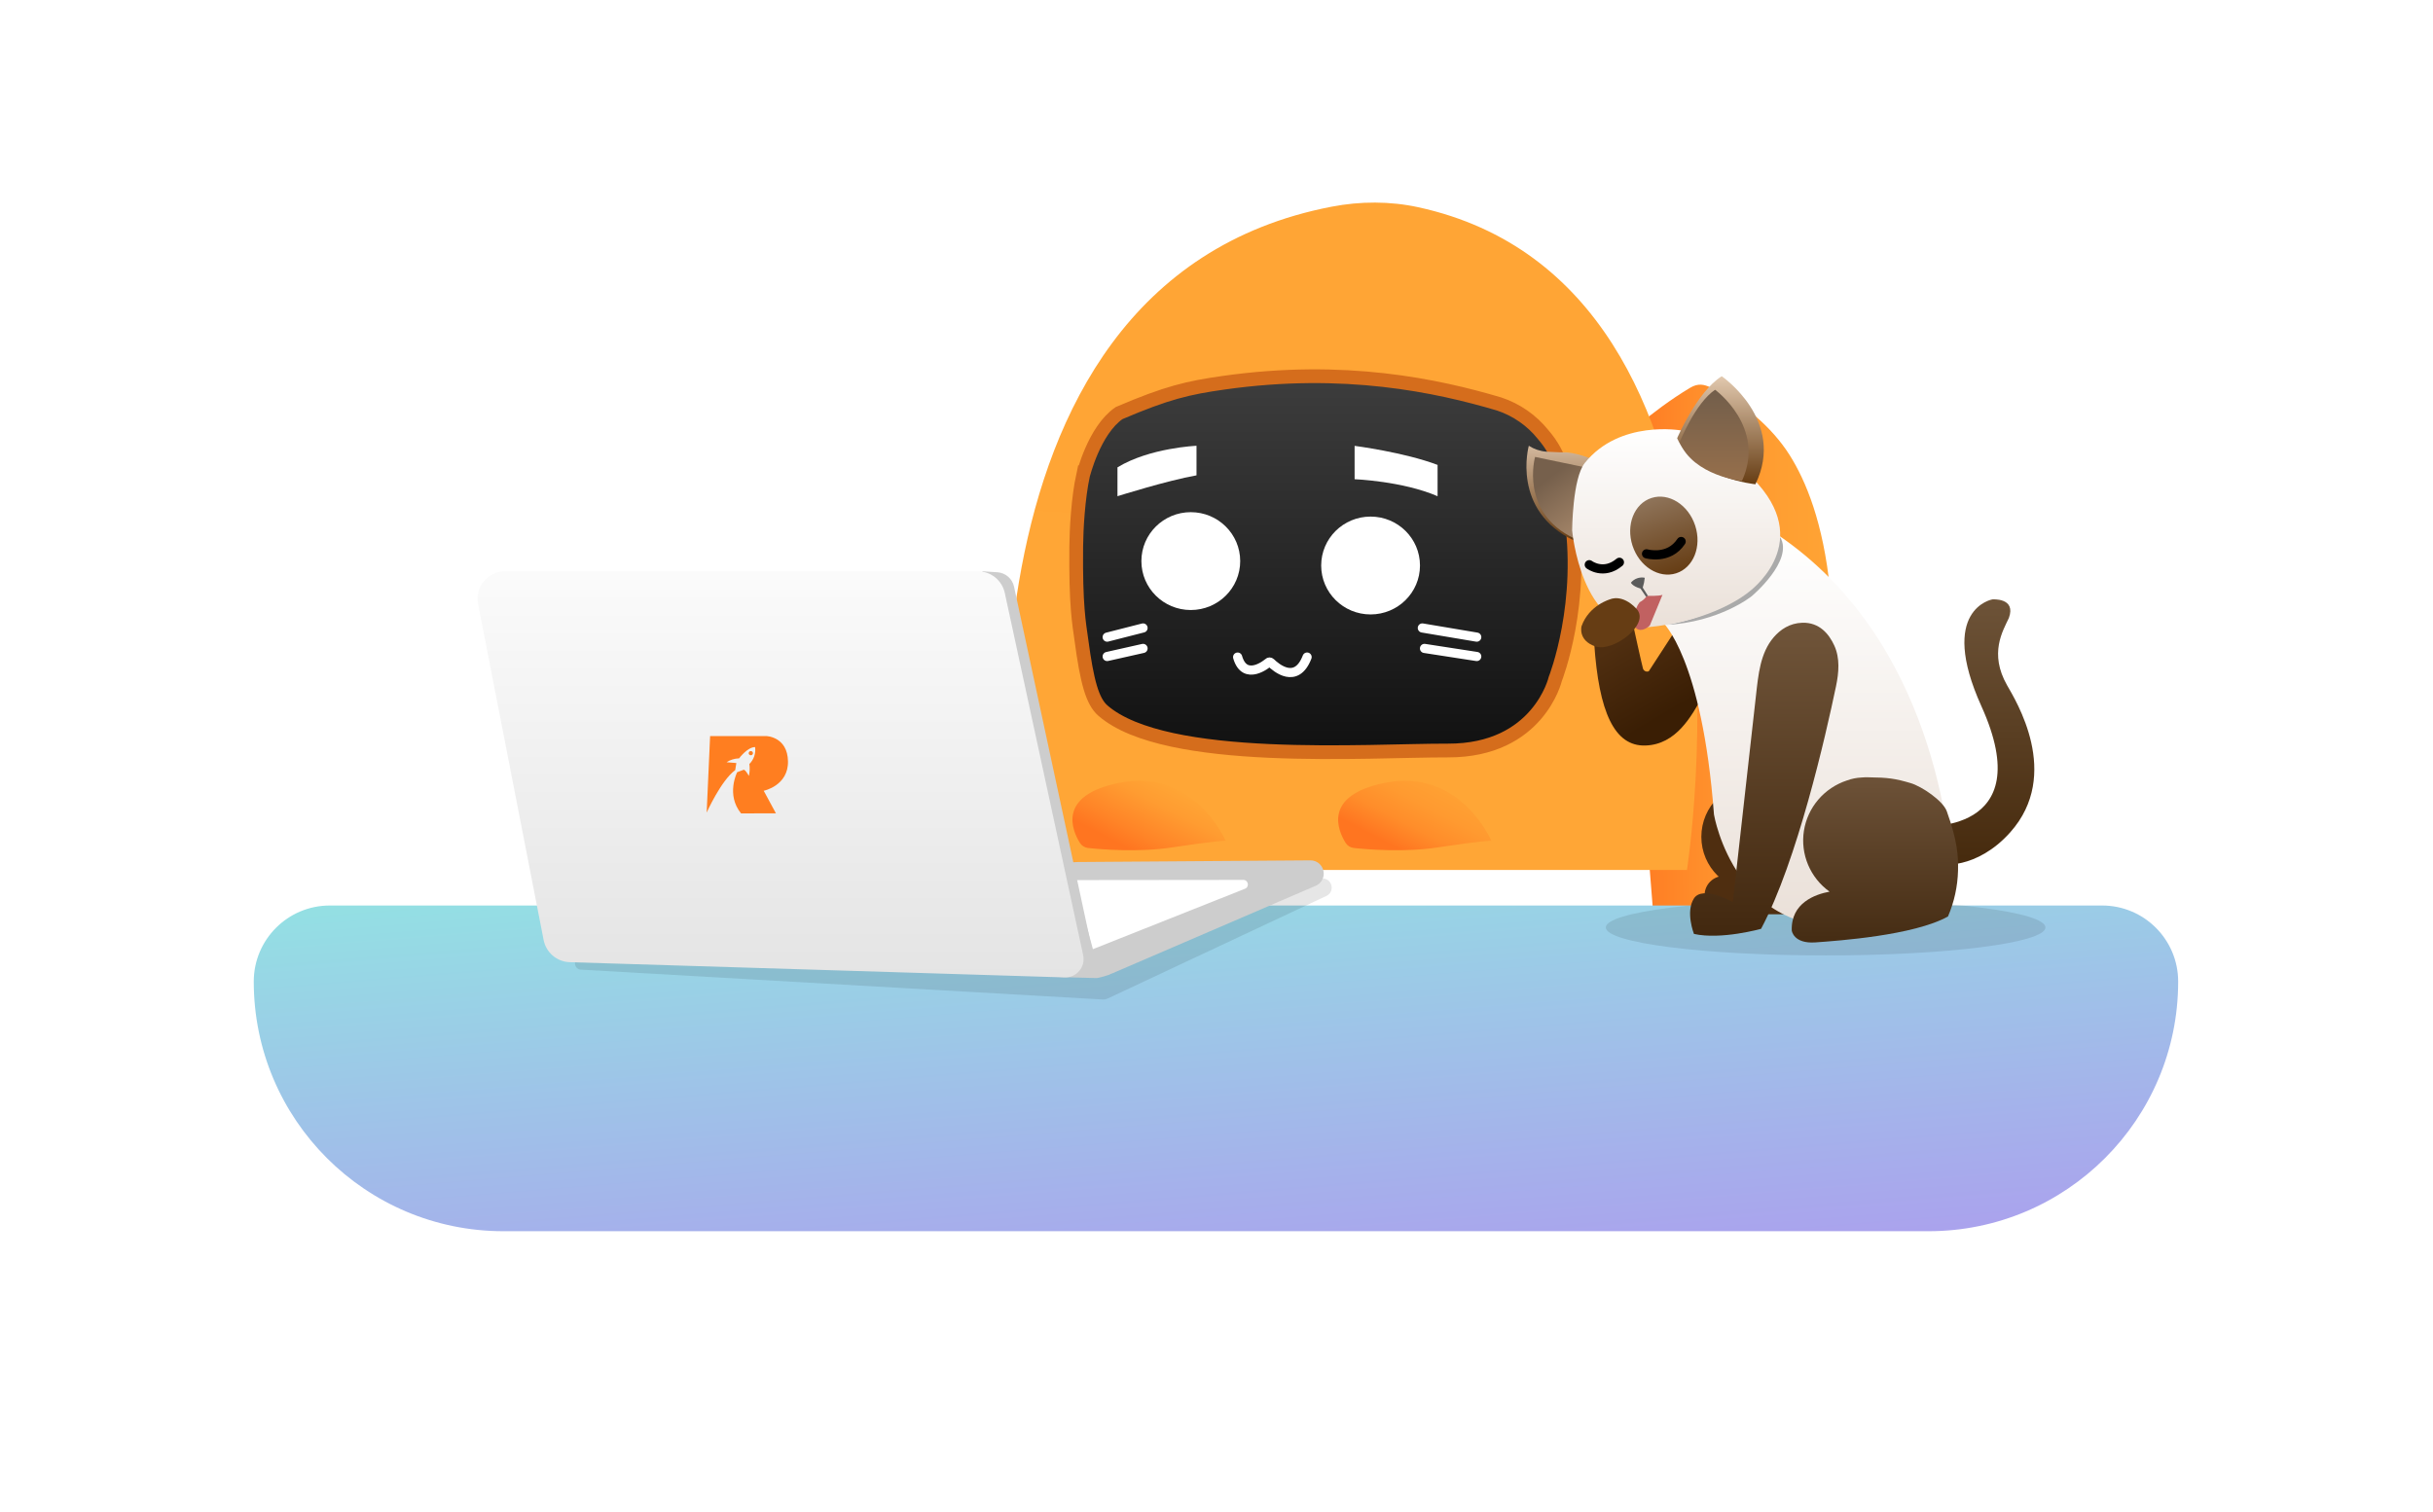 <svg width="531" height="330" viewBox="0 0 531 330" fill="none" xmlns="http://www.w3.org/2000/svg">
<path d="M352.689 97.04C352.689 97.04 360.33 89.751 368.868 84.654C370.612 83.61 371.893 83.91 373.324 84.569C380.264 87.709 386.741 93.251 390.581 99.337C397.698 110.616 405.702 135.639 394.553 192.076C394.215 193.779 391.091 195.317 389.402 195.761C382.134 197.678 362.981 202.461 360.875 200.179" fill="url(#paint0_linear_2588_11217)"/>
<path d="M221.122 189.91H368.179C368.179 189.91 388.198 62.418 309.58 45.248C303.369 43.891 296.871 43.916 290.629 45.119C202.84 62.037 221.122 189.91 221.122 189.91Z" fill="url(#paint1_linear_2588_11217)"/>
<g filter="url(#filter0_d_2588_11217)">
<path d="M475.383 199.275C475.383 229.374 450.983 253.774 420.884 253.774L109.882 253.774C79.783 253.774 55.383 229.374 55.383 199.275C55.383 190.105 62.816 182.672 71.985 182.672L458.78 182.672C467.95 182.672 475.383 190.105 475.383 199.275Z" fill="url(#paint2_linear_2588_11217)"/>
</g>
<path d="M244.242 90.176C254.68 85.712 259.246 84.654 267.129 83.54C293.414 79.821 313.67 84.184 327.183 88.189C330.956 89.441 334.282 91.749 336.759 94.834C340.821 99.532 341.406 103.821 342.671 111.31C346.083 131.415 339.44 148.216 339.44 148.216C339.44 148.216 335.781 163.893 316.014 163.838C298.524 163.788 254.443 167.023 240.729 155.141C238.385 153.109 237.231 148.795 236.016 139.723C235.512 136.124 234.751 132.234 234.887 119.253C234.927 115.449 235.3 108.714 236.369 103.776C236.389 103.786 238.733 93.965 244.242 90.176Z" fill="url(#paint3_linear_2588_11217)" stroke="#D56D1C" stroke-width="3" stroke-miterlimit="10"/>
<path d="M259.89 133.169C265.845 133.169 270.673 128.387 270.673 122.488C270.673 116.589 265.845 111.807 259.89 111.807C253.935 111.807 249.107 116.589 249.107 122.488C249.107 128.387 253.935 133.169 259.89 133.169Z" fill="white"/>
<path d="M299.128 134.132C305.083 134.132 309.911 129.35 309.911 123.451C309.911 117.552 305.083 112.77 299.128 112.77C293.173 112.77 288.346 117.552 288.346 123.451C288.346 129.35 293.173 134.132 299.128 134.132Z" fill="white"/>
<path d="M243.887 102.024V108.324C243.887 108.324 254.691 104.91 261.136 103.767V97.312C261.136 97.312 250.892 97.745 243.887 102.024Z" fill="white"/>
<path d="M313.75 108.324C306.119 105.019 295.641 104.613 295.641 104.613V97.332C295.641 97.332 306.503 98.739 313.75 101.489" fill="white"/>
<path d="M270.111 143.443C271.689 148.935 276.664 144.796 276.81 144.621C276.88 144.553 276.975 144.514 277.074 144.514C277.173 144.514 277.268 144.553 277.339 144.621C278.508 145.77 282.923 149.519 285.272 143.438" stroke="white" stroke-width="2" stroke-miterlimit="10" stroke-linecap="round"/>
<path d="M241.641 139.084L249.468 137.087" stroke="white" stroke-width="2" stroke-miterlimit="10" stroke-linecap="round"/>
<path d="M241.641 143.313L249.468 141.551" stroke="white" stroke-width="2" stroke-miterlimit="10" stroke-linecap="round"/>
<path d="M310.422 137.087L322.297 139.084" stroke="white" stroke-width="2" stroke-miterlimit="10" stroke-linecap="round"/>
<path d="M310.896 141.551L322.297 143.313" stroke="white" stroke-width="2" stroke-miterlimit="10" stroke-linecap="round"/>
<path d="M237.441 185.112C240.309 185.426 248.433 186.11 255.827 184.987C265.278 183.534 267.49 183.534 267.49 183.534C267.49 183.534 260.666 167.518 244.149 170.913C230.727 173.669 233.978 181.237 235.672 183.978C235.863 184.286 236.121 184.548 236.427 184.744C236.733 184.94 237.079 185.066 237.441 185.112Z" fill="url(#paint4_linear_2588_11217)"/>
<path d="M295.433 185.112C298.301 185.426 306.426 186.11 313.82 184.987C323.27 183.534 325.482 183.534 325.482 183.534C325.482 183.534 318.658 167.518 302.141 170.913C288.719 173.669 291.97 181.237 293.664 183.978C293.855 184.286 294.112 184.548 294.419 184.744C294.725 184.94 295.071 185.066 295.433 185.112Z" fill="url(#paint5_linear_2588_11217)"/>
<path d="M288.634 191.769H284.203L126.582 208.971C125.019 209.294 125.186 211.578 126.78 211.67L240.723 218.194C241.055 218.213 241.386 218.149 241.687 218.008L289.484 195.579C291.419 194.671 290.772 191.769 288.634 191.769Z" fill="black" fill-opacity="0.1"/>
<path d="M239.526 212.165C240.372 213.042 241.623 212.973 242.742 212.491L287.156 193.364C288.218 192.907 288.905 191.863 288.905 190.707C288.905 189.101 287.597 187.803 285.991 187.814L235.026 188.181C230.596 188.213 227.753 192.853 229.851 196.754C232.945 202.505 236.97 209.517 239.526 212.165Z" fill="#CDCDCD"/>
<path d="M271.345 192.082C272.448 192.081 272.741 193.604 271.716 194.012L238.527 207.2L234.414 192.122L271.345 192.082Z" fill="white"/>
<path d="M214.395 124.712L217.666 124.924C219.45 125.04 220.942 126.326 221.318 128.075L238.707 208.946C238.839 209.56 239.11 210.137 239.532 210.602C240.27 211.415 241.49 212.628 242.225 212.668C242.697 212.668 239.777 213.525 239.305 213.513C237.259 213.462 233.887 213.37 231.727 213.311C230.54 213.278 229.541 212.412 229.339 211.242L214.395 124.712Z" fill="#CDCDCD"/>
<path d="M104.347 131.863C103.624 128.159 106.461 124.715 110.236 124.715H213.431C216.256 124.715 218.698 126.685 219.295 129.446L236.403 208.524C236.953 211.065 234.97 213.448 232.371 213.368L124.348 210.045C121.548 209.959 119.18 207.946 118.643 205.196L104.347 131.863Z" fill="url(#paint6_linear_2588_11217)"/>
<path d="M169.346 177.553L166.68 172.625C166.68 172.625 172.083 171.531 171.977 166.179C171.871 160.827 167.285 160.687 167.285 160.687H154.981L154.23 177.383C154.23 177.383 157.36 170.393 160.455 168.121L160.707 166.569L158.57 166.394C159.385 165.866 160.333 165.574 161.307 165.55C161.307 165.55 163.121 163.084 164.795 163.084C164.892 163.754 164.83 164.437 164.614 165.079C164.398 165.722 164.033 166.305 163.55 166.783C163.669 167.651 163.633 168.534 163.444 169.39C163.444 169.39 162.627 167.892 162.27 168.051L160.883 168.576C160.883 168.576 158.394 173.474 161.735 177.563" fill="#FF7E20"/>
<path d="M163.866 164.876C164.122 164.876 164.33 164.671 164.33 164.417C164.33 164.163 164.122 163.958 163.866 163.958C163.61 163.958 163.402 164.163 163.402 164.417C163.402 164.671 163.61 164.876 163.866 164.876Z" fill="#FF7E20"/>
<ellipse cx="398.442" cy="202.463" rx="47.977" ry="6.107" fill="black" fill-opacity="0.1"/>
<path d="M419.251 180.365C419.251 180.365 445.253 182.482 432.441 154.169C422.865 132.965 434.82 130.848 434.82 130.848C434.82 130.848 440.082 130.413 438.434 134.907C437.118 137.723 434.089 142.626 438.03 149.57C439.86 152.796 450.041 169.002 438.736 181.688C431.408 189.911 423.187 189.003 423.086 188.299C422.985 187.595 418.51 187.25 419.251 180.365Z" fill="url(#paint7_linear_2588_11217)"/>
<path d="M394.219 191.22H376.251C373.918 191.22 372.027 193.093 372.027 195.404C372.027 197.714 373.918 199.587 376.251 199.587H394.219C396.552 199.587 398.443 197.714 398.443 195.404C398.443 193.093 396.552 191.22 394.219 191.22Z" fill="#4F2E10"/>
<path d="M383.413 194.655C390.093 194.655 395.509 189.29 395.509 182.672C395.509 176.054 390.093 170.69 383.413 170.69C376.732 170.69 371.316 176.054 371.316 182.672C371.316 189.29 376.732 194.655 383.413 194.655Z" fill="#4F2E10"/>
<path d="M365.824 137.328L359.842 146.535C359.711 146.59 359.57 146.614 359.428 146.607C359.286 146.6 359.148 146.561 359.024 146.493C358.9 146.425 358.793 146.331 358.711 146.216C358.629 146.101 358.575 145.97 358.551 145.831C358.244 144.728 356.505 136.754 356.505 136.754C356.505 136.754 347.569 134.657 347.937 140.454C348.945 155.477 352.357 162.966 359.116 162.746C365.875 162.527 369.166 156.256 371.434 152.307C373.702 148.357 374.766 135.476 365.824 137.328Z" fill="url(#paint8_linear_2588_11217)"/>
<path d="M362.895 135.845C362.895 135.845 371.493 143.539 374.074 177.814C374.074 177.814 378.786 206.037 406.537 201.809C406.537 201.809 416.996 200.625 424.485 198.074C425.131 197.854 426.365 196.327 426.295 194.404C425.861 182.712 421.935 139.7 387.919 116.698C387.919 116.698 368.59 116.344 362.895 135.845Z" fill="url(#paint9_linear_2588_11217)"/>
<path d="M424.889 177.105C424.052 174.784 419.395 171.658 417.006 170.954C413.624 169.956 412.031 169.731 407.843 169.686H407.485C407.319 169.686 407.157 169.686 406.981 169.686H406.946L406.25 169.731C405.168 169.783 404.1 170 403.085 170.375C400.652 171.175 398.488 172.624 396.833 174.563C395.178 176.502 394.095 178.857 393.703 181.366C393.312 183.876 393.627 186.444 394.615 188.788C395.602 191.132 397.223 193.16 399.3 194.649C396.205 195.219 390.837 197.081 391.049 203.137C391.049 203.137 391.402 206.073 396.235 205.723C401.069 205.374 417.676 204.225 425.146 200.067C426.503 196.904 427.247 193.517 427.338 190.081C427.419 186.776 427.172 183.481 424.889 177.105Z" fill="url(#paint10_linear_2588_11217)"/>
<path d="M400.325 140.903C401.599 143.676 401.333 146.816 400.709 149.803C398.464 160.553 392.244 187.952 384.351 202.763C384.351 202.763 375.631 205.204 369.704 203.876C369.704 203.876 367.804 199.043 369.704 196.122C371.604 193.202 378.187 196.921 378.187 196.921L383.241 151.829C383.745 147.336 384.163 142.533 387.116 139.109C388.565 137.428 390.596 136.027 393.362 135.946C397.096 135.835 399.184 138.422 400.325 140.903Z" fill="url(#paint11_linear_2588_11217)"/>
<path d="M343.677 118.076C329.69 111.466 333.662 97.312 333.662 97.312C334.819 98.052 336.144 98.496 337.517 98.605C338.47 98.64 340.577 98.775 341.308 98.75C343.621 98.66 347.477 100.193 347.477 100.193" fill="url(#paint12_linear_2588_11217)"/>
<path d="M343.596 117.547C331.606 111.881 335.028 99.748 335.028 99.748L346.873 102.215" fill="url(#paint13_linear_2588_11217)"/>
<path d="M388.53 117.253C391.554 122.395 382.315 130.139 382.315 130.139C382.315 130.139 375.319 135.845 363.5 136.425C362.245 136.624 384.578 134.153 388.53 117.253Z" fill="#AAAAAA"/>
<path d="M345.879 101.071C353.52 91.555 366.927 93.972 366.927 93.972C366.927 93.972 373.222 93.697 383.766 105.74C395.641 119.3 381.569 129.31 381.569 129.31C381.569 129.31 374.099 135.666 359.392 136.929C345.083 138.167 343.117 115.785 343.117 115.785C343.117 115.785 343.183 104.422 345.879 101.071Z" fill="url(#paint14_linear_2588_11217)"/>
<path d="M357.86 131.462C358.497 131.144 359.036 130.663 359.422 130.069C359.422 130.069 362.038 130.164 362.834 129.854L360.072 136.549C360.072 136.549 358.238 138.372 356.932 136.989C355.627 135.606 357.436 132.086 357.436 132.086" fill="#C16161"/>
<path d="M345.165 136.709C345.165 136.709 344.334 139.795 348.189 141.118C352.045 142.441 360.286 136.235 357.166 132.905C354.046 129.575 351.466 130.808 351.466 130.808C351.466 130.808 346.814 132.056 345.165 136.709Z" fill="#663D14"/>
<path d="M366.035 95.669C366.035 95.669 370.339 85.564 375.763 82.129C375.763 82.129 389.875 91.79 383.116 105.715C383.116 105.715 369.861 104.392 366.035 95.669Z" fill="url(#paint15_linear_2588_11217)"/>
<path d="M366.574 96.523C366.574 96.523 369.997 87.986 374.316 85.085C374.316 85.085 385.556 93.248 380.173 105.006C380.173 105.006 369.618 103.892 366.574 96.523Z" fill="url(#paint16_linear_2588_11217)"/>
<path d="M365.829 125.146C369.604 123.931 371.458 119.266 369.969 114.726C368.48 110.187 364.212 107.492 360.437 108.707C356.662 109.922 354.809 114.587 356.298 119.126C357.787 123.666 362.054 126.361 365.829 125.146Z" fill="url(#paint17_linear_2588_11217)"/>
<path d="M346.855 123.274C346.855 123.274 349.965 125.655 353.438 122.745" stroke="black" stroke-width="2" stroke-miterlimit="10" stroke-linecap="round"/>
<path d="M359.352 120.898C359.352 120.898 364.2 122.306 366.912 118.207" stroke="black" stroke-width="2" stroke-miterlimit="10" stroke-linecap="round"/>
<path d="M358.526 128.276C358.751 127.577 358.9 126.855 358.969 126.125C358.414 126.014 357.84 126.056 357.307 126.245C356.774 126.434 356.303 126.764 355.945 127.198C355.945 127.198 356.248 127.972 358.027 128.476L359.262 130.288C359.371 130.178 359.512 130.103 359.665 130.074L358.526 128.276Z" fill="#5B5B5B"/>
<defs>
<filter id="filter0_d_2588_11217" x="0.383" y="142.672" width="530" height="181.102" filterUnits="userSpaceOnUse" color-interpolation-filters="sRGB">
<feFlood flood-opacity="0" result="BackgroundImageFix"/>
<feColorMatrix in="SourceAlpha" type="matrix" values="0 0 0 0 0 0 0 0 0 0 0 0 0 0 0 0 0 0 127 0" result="hardAlpha"/>
<feOffset dy="15"/>
<feGaussianBlur stdDeviation="27.5"/>
<feComposite in2="hardAlpha" operator="out"/>
<feColorMatrix type="matrix" values="0 0 0 0 0.663 0 0 0 0 0.655 0 0 0 0 0.929 0 0 0 0.47 0"/>
<feBlend mode="normal" in2="BackgroundImageFix" result="effect1_dropShadow_2588_11217"/>
<feBlend mode="normal" in="SourceGraphic" in2="effect1_dropShadow_2588_11217" result="shape"/>
</filter>
<linearGradient id="paint0_linear_2588_11217" x1="423.136" y1="142.055" x2="349.605" y2="142.487" gradientUnits="userSpaceOnUse">
<stop offset="0.28" stop-color="#FFA535"/>
<stop offset="0.46" stop-color="#FF9F32"/>
<stop offset="0.71" stop-color="#FF8E2B"/>
<stop offset="0.95" stop-color="#FF7520"/>
</linearGradient>
<linearGradient id="paint1_linear_2588_11217" x1="291.914" y1="196.413" x2="302.132" y2="10.134" gradientUnits="userSpaceOnUse">
<stop stop-color="#FFA636"/>
<stop offset="0.87" stop-color="#FFA535"/>
<stop offset="1" stop-color="#FF8920"/>
</linearGradient>
<linearGradient id="paint2_linear_2588_11217" x1="196.799" y1="129.668" x2="212.368" y2="319.188" gradientUnits="userSpaceOnUse">
<stop stop-color="#8AFADF"/>
<stop offset="1" stop-color="#B585F2"/>
</linearGradient>
<linearGradient id="paint3_linear_2588_11217" x1="289.259" y1="82.129" x2="289.259" y2="164.204" gradientUnits="userSpaceOnUse">
<stop stop-color="#3D3D3D"/>
<stop offset="1" stop-color="#111111"/>
</linearGradient>
<linearGradient id="paint4_linear_2588_11217" x1="255.485" y1="171.607" x2="246.04" y2="189.759" gradientUnits="userSpaceOnUse">
<stop stop-color="#FFA535"/>
<stop offset="0.23" stop-color="#FF9C31"/>
<stop offset="0.6" stop-color="#FF8427"/>
<stop offset="0.8" stop-color="#FF7520"/>
</linearGradient>
<linearGradient id="paint5_linear_2588_11217" x1="319.979" y1="159.345" x2="306.213" y2="185.803" gradientUnits="userSpaceOnUse">
<stop stop-color="#FFA535"/>
<stop offset="0.4" stop-color="#FFA334"/>
<stop offset="0.63" stop-color="#FF9A30"/>
<stop offset="0.81" stop-color="#FF8D2A"/>
<stop offset="0.97" stop-color="#FF7922"/>
<stop offset="1" stop-color="#FF7520"/>
</linearGradient>
<linearGradient id="paint6_linear_2588_11217" x1="170.219" y1="124.715" x2="170.219" y2="213.525" gradientUnits="userSpaceOnUse">
<stop stop-color="#FBFBFB"/>
<stop offset="1" stop-color="#E4E4E4"/>
</linearGradient>
<linearGradient id="paint7_linear_2588_11217" x1="431.579" y1="130.836" x2="431.579" y2="188.736" gradientUnits="userSpaceOnUse">
<stop stop-color="#6D5338"/>
<stop offset="1" stop-color="#462A0D"/>
</linearGradient>
<linearGradient id="paint8_linear_2588_11217" x1="360.471" y1="136.385" x2="369.862" y2="152.23" gradientUnits="userSpaceOnUse">
<stop stop-color="#4F2E10"/>
<stop offset="1" stop-color="#3A1E04"/>
</linearGradient>
<linearGradient id="paint9_linear_2588_11217" x1="394.596" y1="116.698" x2="394.596" y2="202.24" gradientUnits="userSpaceOnUse">
<stop stop-color="white"/>
<stop offset="1" stop-color="#EAE0D8"/>
</linearGradient>
<linearGradient id="paint10_linear_2588_11217" x1="409.197" y1="169.686" x2="409.197" y2="205.752" gradientUnits="userSpaceOnUse">
<stop stop-color="#6D5238"/>
<stop offset="1" stop-color="#452C13"/>
</linearGradient>
<linearGradient id="paint11_linear_2588_11217" x1="385.236" y1="135.942" x2="385.236" y2="204.272" gradientUnits="userSpaceOnUse">
<stop stop-color="#70553A"/>
<stop offset="1" stop-color="#42280F"/>
</linearGradient>
<linearGradient id="paint12_linear_2588_11217" x1="340.309" y1="97.312" x2="340.309" y2="118.076" gradientUnits="userSpaceOnUse">
<stop stop-color="#D4B99E"/>
<stop offset="0.421" stop-color="#A68564"/>
<stop offset="1" stop-color="#663D14"/>
</linearGradient>
<linearGradient id="paint13_linear_2588_11217" x1="339.31" y1="103.395" x2="346.798" y2="113.445" gradientUnits="userSpaceOnUse">
<stop stop-color="#76604C"/>
<stop offset="1" stop-color="#A08266"/>
</linearGradient>
<linearGradient id="paint14_linear_2588_11217" x1="365.823" y1="93.698" x2="365.823" y2="136.979" gradientUnits="userSpaceOnUse">
<stop stop-color="white"/>
<stop offset="1" stop-color="#EAE0D8"/>
</linearGradient>
<linearGradient id="paint15_linear_2588_11217" x1="375.492" y1="82.129" x2="375.492" y2="105.715" gradientUnits="userSpaceOnUse">
<stop stop-color="#E2C9AF"/>
<stop offset="1" stop-color="#663D14"/>
</linearGradient>
<linearGradient id="paint16_linear_2588_11217" x1="374.103" y1="85.085" x2="374.103" y2="105.006" gradientUnits="userSpaceOnUse">
<stop stop-color="#725E4B"/>
<stop offset="1" stop-color="#966F4B"/>
</linearGradient>
<linearGradient id="paint17_linear_2588_11217" x1="360.437" y1="108.707" x2="365.738" y2="125.175" gradientUnits="userSpaceOnUse">
<stop stop-color="#8F745A"/>
<stop offset="1" stop-color="#663D14"/>
</linearGradient>
</defs>
</svg>
